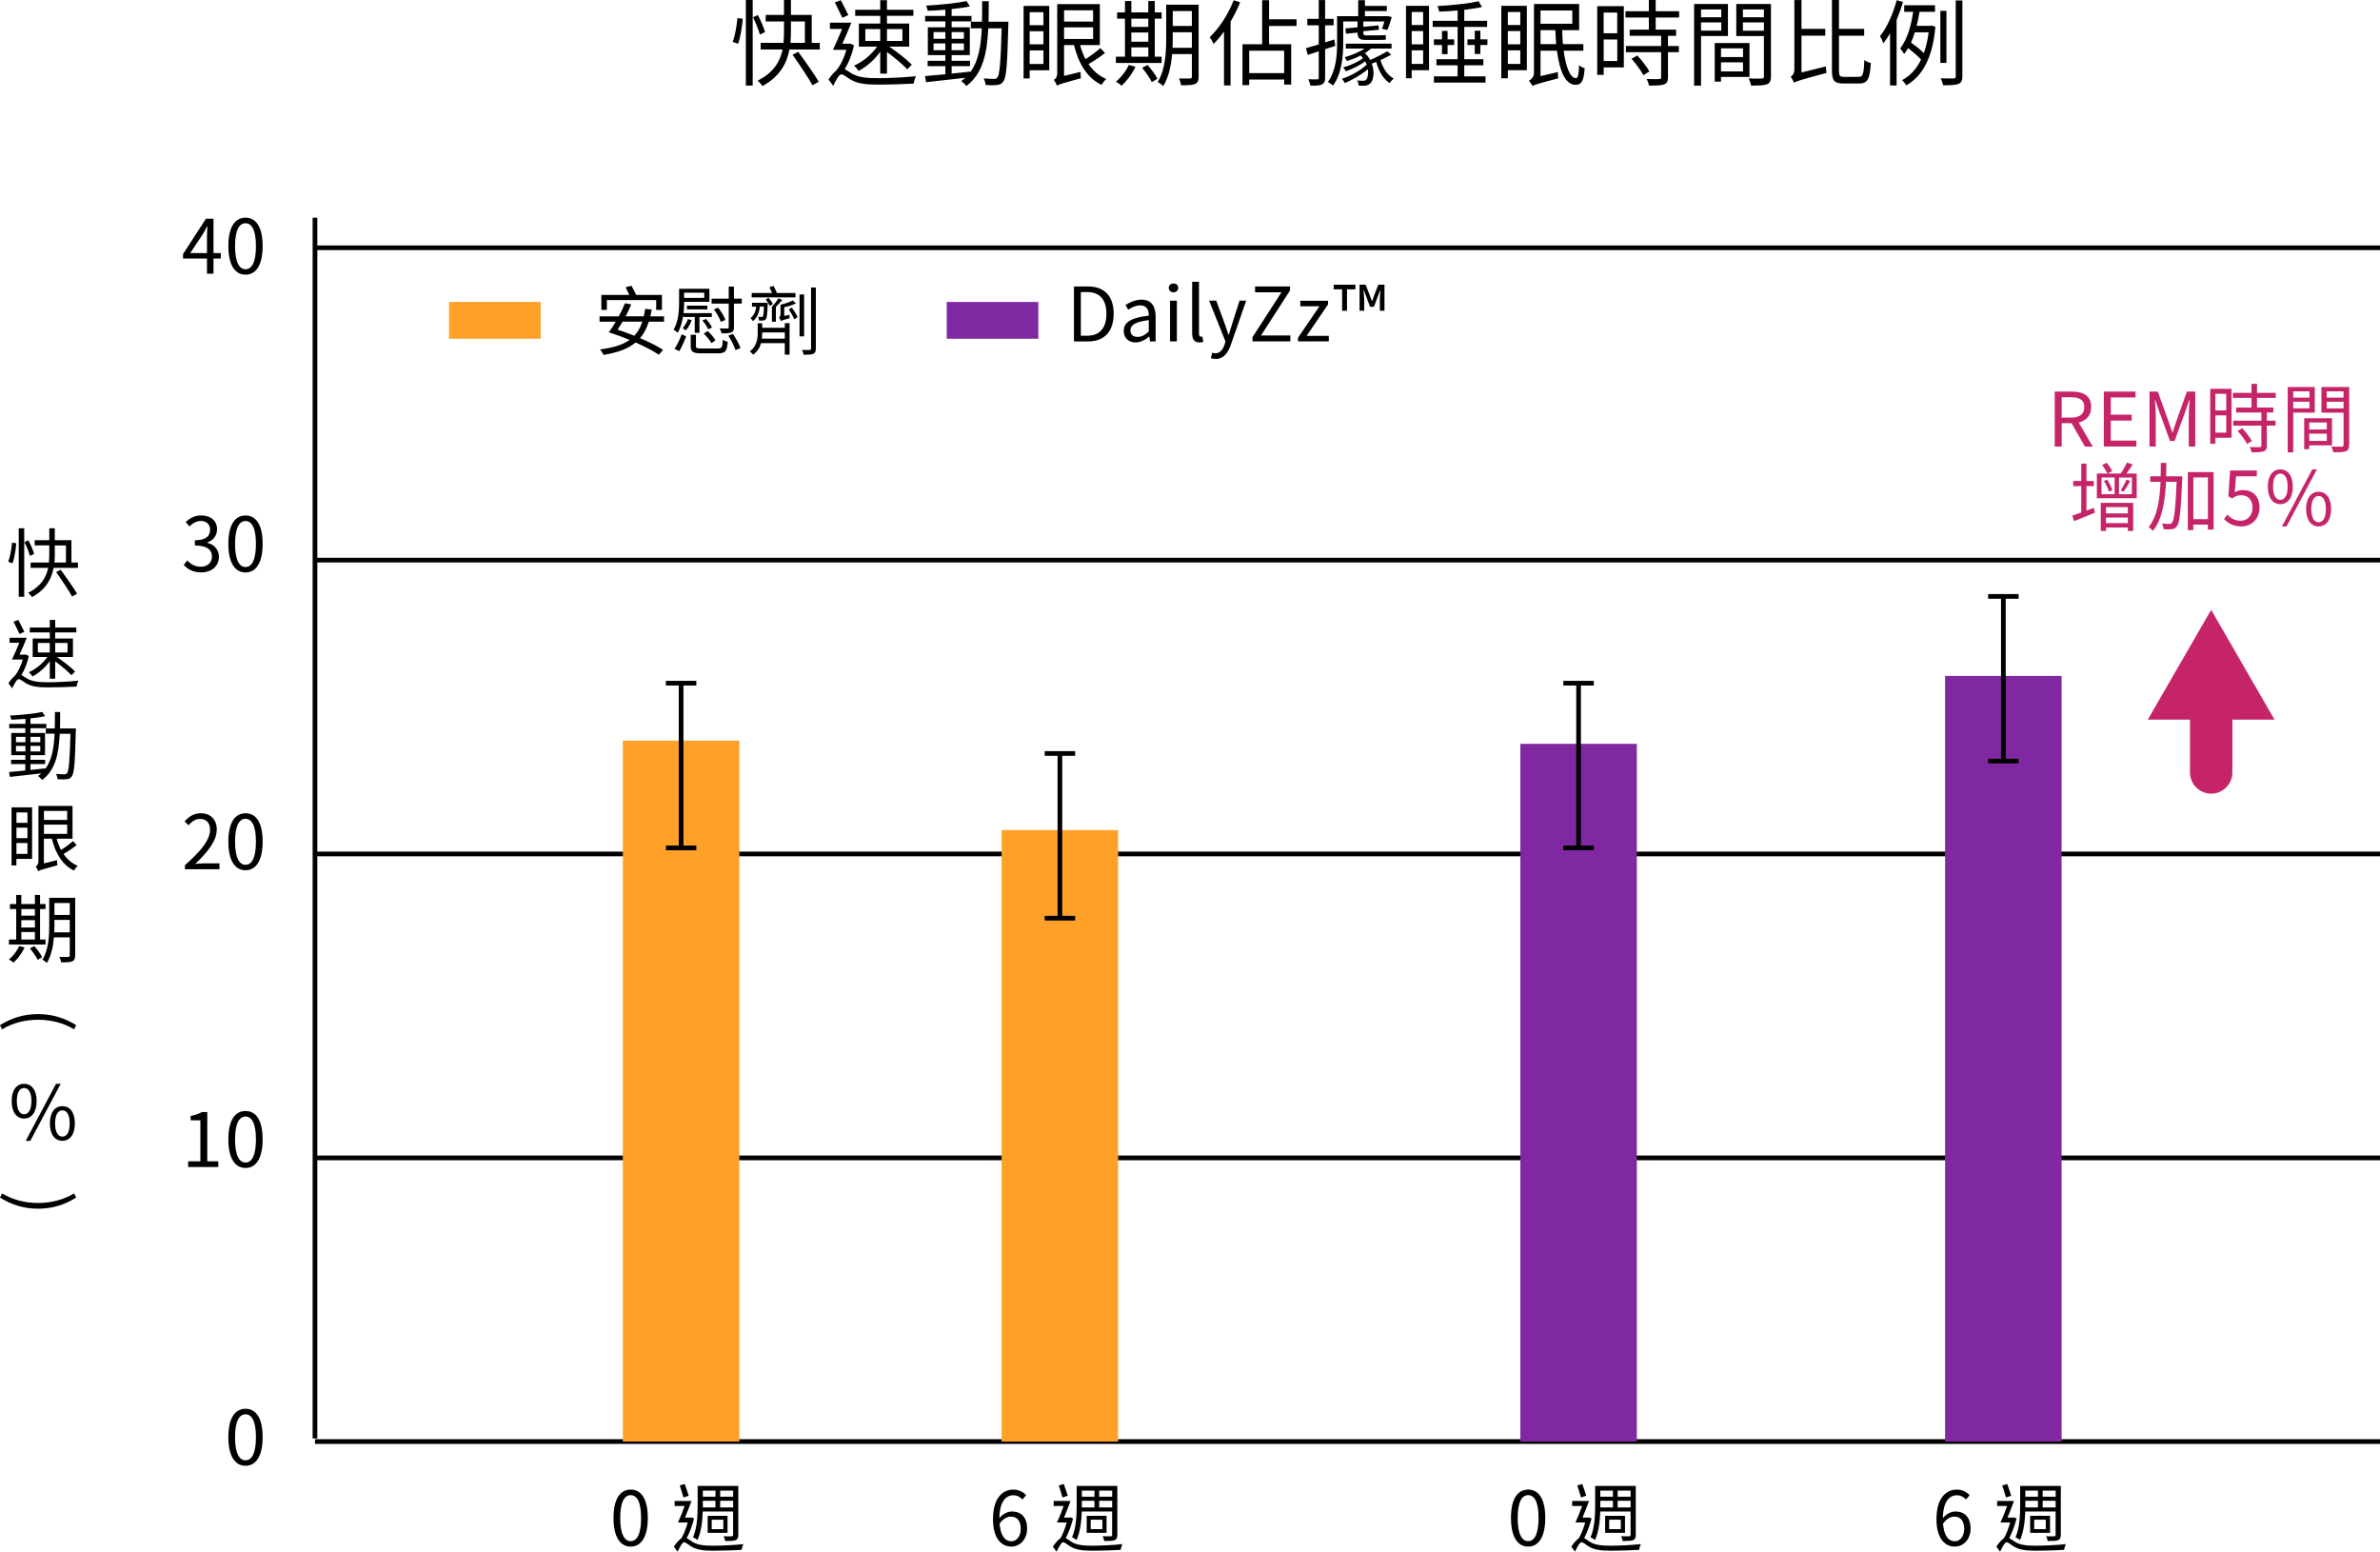 <?xml version="1.0" encoding="UTF-8"?> <svg xmlns="http://www.w3.org/2000/svg" id="_圖層_2" data-name="圖層 2" viewBox="0 0 508 331.15"><defs><style> .cls-1 { stroke: #000; stroke-miterlimit: 10; } .cls-1, .cls-2, .cls-3 { fill: none; } .cls-2 { stroke: #c52469; stroke-linecap: round; stroke-width: 9.05px; } .cls-2, .cls-3 { stroke-linejoin: round; } .cls-3 { stroke: #030000; } .cls-4 { fill: #ffa129; } .cls-5 { fill: #8028a2; } .cls-6 { fill: #c52469; } </style></defs><g id="_圖層_1-2" data-name="圖層 1"><g><line class="cls-3" x1="67.23" y1="306.98" x2="67.23" y2="46.46"></line><line class="cls-3" x1="67.23" y1="52.88" x2="508" y2="52.88"></line><line class="cls-3" x1="67.23" y1="119.54" x2="508" y2="119.54"></line><line class="cls-3" x1="67.23" y1="182.24" x2="508" y2="182.24"></line><line class="cls-3" x1="67.23" y1="247.11" x2="508" y2="247.11"></line><line class="cls-3" x1="67.23" y1="307.65" x2="508" y2="307.65"></line><g><path d="M1.75,119.89c.42-1.04.7-2.79.82-4.07l.91.11c-.1,1.3-.38,3.12-.8,4.29l-.93-.34ZM4,112.74h1.17v14.61h-1.17v-14.61ZM6.39,118.64c-.18-.77-.7-2.02-1.17-2.96l.83-.38c.5.94,1.04,2.18,1.23,2.91l-.9.43ZM16.63,120.05v1.14h-5.19c-.42,2.27-1.57,4.58-4.59,6.24-.18-.26-.56-.69-.83-.93,2.8-1.39,3.86-3.36,4.26-5.31h-3.75v-1.14h3.91c.06-.69.08-1.36.08-2v-1.65h-3.12v-1.12h3.12v-2.54h1.18v2.54h3.55v4.77h1.38ZM11.7,118.05c0,.64-.02,1.31-.08,2h2.46v-3.65h-2.38v1.65ZM12.95,121.59c1.2,1.62,2.74,3.83,3.51,5.11l-1.07.61c-.71-1.3-2.22-3.55-3.41-5.22l.98-.5Z"></path><path d="M6.15,140c-.3,1.42-.86,2.91-1.58,4.05.32.16.67.45,1.25.78,1.14.66,2.59.77,4.48.77,2.02,0,4.64-.14,6.43-.34-.16.32-.35.91-.37,1.26-1.19.08-4.23.18-6.12.18-2.08,0-3.5-.18-4.67-.87-.64-.38-1.23-.9-1.58-.9-.37,0-.93.98-1.39,1.97l-.8-1.09c.46-.67.94-1.26,1.41-1.6l-.03-.02c.75-.88,1.33-2.21,1.68-3.44h-2.31c.46-.94,1.06-2.31,1.57-3.57h-2.08v-1.07h3.67c-.46,1.15-1.04,2.5-1.54,3.6h1.09l.19-.05.7.32ZM4.16,135.3c-.3-.69-.86-1.79-1.28-2.62l1.03-.38c.42.83.99,1.89,1.28,2.54l-1.02.46ZM10.63,141.09c-.96,1.36-2.37,2.59-3.7,3.28-.18-.29-.51-.69-.77-.91,1.44-.61,3.02-1.92,3.94-3.25h-3.12v-3.94h3.65v-1.31h-4.27v-1.04h4.27v-1.63h1.15v1.63h4.51v1.04h-4.51v1.31h3.79v3.94h-3.41c1.41.98,3.01,2.21,3.86,3.09l-.77.8c-.74-.8-2.14-1.99-3.47-2.96v3.7h-1.15v-3.75ZM8.08,139.25h2.54v-2.03h-2.54v2.03ZM11.78,137.22v2.03h2.64v-2.03h-2.64Z"></path><path d="M16.2,155.49s-.02.45-.02.61c-.18,6.71-.32,8.93-.87,9.6-.27.42-.59.54-1.07.59-.45.06-1.2.05-1.94,0-.03-.32-.16-.82-.34-1.12.77.06,1.47.08,1.78.08.27,0,.42-.05.58-.26.37-.46.56-2.58.72-8.39h-2.29c-.19,4.26-.93,7.75-3.75,9.86-.18-.26-.59-.66-.88-.85.26-.18.48-.37.7-.56-2.43.29-4.91.56-6.71.75l-.18-1.04c.96-.08,2.16-.19,3.47-.32v-1.38h-3.03v-.91h3.03v-.98h-2.99v-4.75h2.99v-1.01H1.97v-.93h3.46v-1.06c-1.02.08-2.07.14-3.01.18-.05-.26-.16-.64-.29-.88,2.37-.13,5.25-.42,6.9-.78l.59.91c-.86.19-1.95.34-3.12.46v1.17h3.39v.93h-3.39v1.01h3.11v4.75h-3.11v.98h3.14v.91h-3.14v1.26c1.04-.1,2.13-.21,3.2-.34v.08c1.39-1.89,1.81-4.47,1.95-7.48h-1.87v-1.12h1.91c.03-1.12.03-2.29.03-3.51h1.12c0,1.2,0,2.39-.03,3.51h3.39ZM3.41,158.4h2.02v-1.15h-2.02v1.15ZM5.43,160.36v-1.17h-2.02v1.17h2.02ZM6.5,157.25v1.15h2.1v-1.15h-2.1ZM8.6,159.19h-2.1v1.17h2.1v-1.17Z"></path><path d="M6.85,183.3h-3.35v1.39h-1.04v-12.39h4.39v11ZM3.51,173.38v2.22h2.35v-2.22h-2.35ZM3.51,178.87h2.35v-2.24h-2.35v2.24ZM5.86,182.23v-2.32h-2.35v2.32h2.35ZM16.38,180.34c-.83.67-1.92,1.39-2.82,1.9.77,1.12,1.78,2.02,3.04,2.54-.27.22-.64.69-.82,1.01-2.46-1.2-3.92-3.63-4.71-6.8h-1.7v5.27l2.82-.69c0,.35.02.83.06,1.09-3.3.9-3.78,1.06-4.1,1.26-.08-.27-.35-.75-.53-.98.24-.13.58-.46.58-1.12v-11.83h7.28v7h-3.38c.24.86.53,1.66.93,2.4.86-.54,1.89-1.3,2.54-1.89l.78.83ZM9.38,173.06v1.92h4.96v-1.92h-4.96ZM9.38,177.96h4.96v-1.98h-4.96v1.98Z"></path><path d="M9.72,201.57H1.91v-1.07h1.55v-6.5h-1.34v-1.07h1.34v-1.94h1.09v1.94h2.9v-1.94h1.1v1.94h1.17v1.07h-1.17v6.5h1.17v1.07ZM5.25,202.21c-.58,1.23-1.49,2.45-2.37,3.23-.22-.19-.67-.53-.96-.69.88-.72,1.71-1.79,2.19-2.85l1.14.3ZM4.55,194v1.41h2.9v-1.41h-2.9ZM4.55,197.94h2.9v-1.57h-2.9v1.57ZM4.55,200.5h2.9v-1.6h-2.9v1.6ZM7.32,201.91c.64.72,1.38,1.71,1.68,2.37l-.96.56c-.29-.64-1.01-1.68-1.65-2.43l.93-.5ZM16.04,203.91c0,.7-.18,1.06-.61,1.25-.46.19-1.2.22-2.38.22-.05-.34-.21-.85-.37-1.15.85.02,1.65.02,1.87,0,.24,0,.34-.08.34-.34v-3.84h-3.38c-.16,1.9-.56,3.94-1.52,5.47-.19-.22-.67-.59-.94-.7,1.33-2.11,1.46-5.14,1.46-7.43v-5.78h5.54v12.29ZM14.89,198.98v-2.66h-3.27v1.07c0,.5-.02,1.04-.03,1.58h3.3ZM11.62,192.71v2.55h3.27v-2.55h-3.27Z"></path><path d="M8.13,216.42c3.14,0,5.73.88,8.12,2.35l-.42.91c-2.29-1.39-4.98-2.05-7.7-2.05s-5.43.66-7.7,2.05l-.43-.91c2.4-1.47,4.98-2.35,8.13-2.35Z"></path><path d="M2.49,234.98c0-2.35,1.06-3.68,2.66-3.68s2.67,1.33,2.67,3.68-1.06,3.73-2.67,3.73-2.66-1.36-2.66-3.73ZM6.71,234.98c0-1.87-.64-2.79-1.57-2.79s-1.55.91-1.55,2.79.64,2.82,1.55,2.82,1.57-.94,1.57-2.82ZM11.96,231.3h.99l-6.48,12.17h-.98l6.47-12.17ZM10.65,239.75c0-2.35,1.07-3.68,2.67-3.68s2.66,1.33,2.66,3.68-1.06,3.71-2.66,3.71-2.67-1.34-2.67-3.71ZM14.88,239.75c0-1.87-.64-2.79-1.55-2.79s-1.57.91-1.57,2.79.64,2.82,1.57,2.82,1.55-.94,1.55-2.82Z"></path><path d="M.43,254.68c2.27,1.38,4.98,2.05,7.7,2.05s5.41-.67,7.7-2.05l.42.9c-2.38,1.49-4.98,2.37-8.12,2.37s-5.73-.88-8.13-2.37l.43-.9Z"></path></g><g><path d="M47.12,55.18h-1.55v3.23h-1.39v-3.23h-5.11v-.96l4.88-7.54h1.62v7.33h1.55v1.17ZM44.18,54.01v-3.6c0-.58.06-1.52.1-2.13h-.06c-.29.58-.61,1.15-.95,1.73l-2.67,4h3.58Z"></path><path d="M48.74,52.51c0-4.08,1.42-6.05,3.67-6.05s3.65,1.98,3.65,6.05-1.42,6.11-3.65,6.11-3.67-2.03-3.67-6.11ZM54.63,52.51c0-3.43-.9-4.87-2.22-4.87s-2.24,1.44-2.24,4.87.9,4.95,2.24,4.95,2.22-1.49,2.22-4.95Z"></path><path d="M39.22,120.57l.74-.96c.69.72,1.58,1.34,2.91,1.34s2.38-.83,2.38-2.18-.94-2.35-3.65-2.35v-1.12c2.42,0,3.25-.98,3.25-2.24,0-1.14-.77-1.86-1.99-1.89-.94.03-1.78.51-2.43,1.17l-.79-.93c.88-.82,1.92-1.41,3.28-1.41,1.97,0,3.41,1.06,3.41,2.95,0,1.42-.85,2.37-2.1,2.83v.06c1.39.32,2.5,1.38,2.5,2.98,0,2.1-1.68,3.34-3.76,3.34-1.84,0-2.99-.77-3.76-1.6Z"></path><path d="M48.74,116.06c0-4.08,1.42-6.05,3.67-6.05s3.65,1.99,3.65,6.05-1.42,6.11-3.65,6.11-3.67-2.03-3.67-6.11ZM54.63,116.06c0-3.42-.9-4.87-2.22-4.87s-2.24,1.44-2.24,4.87.9,4.95,2.24,4.95,2.22-1.49,2.22-4.95Z"></path><path d="M39.46,184.65c3.68-3.22,5.38-5.55,5.38-7.57,0-1.34-.7-2.32-2.16-2.32-.96,0-1.79.59-2.43,1.36l-.85-.83c.96-1.04,1.97-1.73,3.46-1.73,2.1,0,3.41,1.38,3.41,3.47,0,2.34-1.84,4.72-4.59,7.33.61-.05,1.33-.11,1.92-.11h3.25v1.26h-7.38v-.86Z"></path><path d="M48.74,179.61c0-4.08,1.42-6.05,3.67-6.05s3.65,1.98,3.65,6.05-1.42,6.11-3.65,6.11-3.67-2.03-3.67-6.11ZM54.63,179.61c0-3.43-.9-4.87-2.22-4.87s-2.24,1.44-2.24,4.87.9,4.95,2.24,4.95,2.22-1.49,2.22-4.95Z"></path><path d="M40.16,247.84h2.61v-8.76h-2.08v-.93c1.04-.19,1.79-.46,2.43-.83h1.12v10.52h2.35v1.22h-6.43v-1.22Z"></path><path d="M48.74,243.15c0-4.08,1.42-6.05,3.67-6.05s3.65,1.98,3.65,6.05-1.42,6.11-3.65,6.11-3.67-2.03-3.67-6.11ZM54.63,243.15c0-3.43-.9-4.87-2.22-4.87s-2.24,1.44-2.24,4.87.9,4.95,2.24,4.95,2.22-1.49,2.22-4.95Z"></path><path d="M48.74,306.7c0-4.08,1.42-6.05,3.67-6.05s3.65,1.99,3.65,6.05-1.42,6.11-3.65,6.11-3.67-2.03-3.67-6.11ZM54.63,306.7c0-3.42-.9-4.87-2.22-4.87s-2.24,1.44-2.24,4.87.9,4.95,2.24,4.95,2.22-1.49,2.22-4.95Z"></path></g><rect class="cls-5" x="324.51" y="158.74" width="24.87" height="148.91"></rect><rect class="cls-5" x="415.17" y="144.25" width="24.87" height="163.4"></rect><rect class="cls-4" x="132.94" y="158.06" width="24.87" height="149.58"></rect><rect class="cls-4" x="213.79" y="177.15" width="24.87" height="130.5"></rect><g><path d="M156.38,8.94c.52-1.3.88-3.48,1.02-5.08l1.14.14c-.12,1.62-.48,3.9-1,5.36l-1.16-.42ZM159.2,0h1.46v18.26h-1.46V0ZM162.18,7.38c-.22-.96-.88-2.52-1.46-3.7l1.04-.48c.62,1.18,1.3,2.72,1.54,3.64l-1.12.54ZM174.98,9.14v1.42h-6.48c-.52,2.84-1.96,5.72-5.74,7.8-.22-.32-.7-.86-1.04-1.16,3.5-1.74,4.82-4.2,5.32-6.64h-4.68v-1.42h4.88c.08-.86.1-1.7.1-2.5v-2.06h-3.9v-1.4h3.9V0h1.48v3.18h4.44v5.96h1.72ZM168.82,6.64c0,.8-.02,1.64-.1,2.5h3.08v-4.56h-2.98v2.06ZM170.38,11.06c1.5,2.02,3.42,4.78,4.38,6.38l-1.34.76c-.88-1.62-2.78-4.44-4.26-6.52l1.22-.62Z"></path><path d="M182.28,9.68c-.38,1.78-1.08,3.64-1.98,5.06.4.2.84.56,1.56.98,1.42.82,3.24.96,5.6.96,2.52,0,5.8-.18,8.04-.42-.2.4-.44,1.14-.46,1.58-1.48.1-5.28.22-7.64.22-2.6,0-4.38-.22-5.84-1.08-.8-.48-1.54-1.12-1.98-1.12-.46,0-1.16,1.22-1.74,2.46l-1-1.36c.58-.84,1.18-1.58,1.76-2l-.04-.02c.94-1.1,1.66-2.76,2.1-4.3h-2.88c.58-1.18,1.32-2.88,1.96-4.46h-2.6v-1.34h4.58c-.58,1.44-1.3,3.12-1.92,4.5h1.36l.24-.06.88.4ZM179.79,3.8c-.38-.86-1.08-2.24-1.6-3.28l1.28-.48c.52,1.04,1.24,2.36,1.6,3.18l-1.28.58ZM187.88,11.04c-1.2,1.7-2.96,3.24-4.62,4.1-.22-.36-.64-.86-.96-1.14,1.8-.76,3.78-2.4,4.92-4.06h-3.9v-4.92h4.56v-1.64h-5.34v-1.3h5.34V.04h1.44v2.04h5.64v1.3h-5.64v1.64h4.74v4.92h-4.26c1.76,1.22,3.76,2.76,4.82,3.86l-.96,1c-.92-1-2.68-2.48-4.34-3.7v4.62h-1.44v-4.68ZM184.7,8.74h3.18v-2.54h-3.18v2.54ZM189.32,6.2v2.54h3.3v-2.54h-3.3Z"></path><path d="M215.24,4.64s-.02.56-.02.76c-.22,8.38-.4,11.16-1.08,12-.34.52-.74.68-1.34.74-.56.08-1.5.06-2.42,0-.04-.4-.2-1.02-.42-1.4.96.08,1.84.1,2.22.1.34,0,.52-.06.72-.32.46-.58.7-3.22.9-10.48h-2.86c-.24,5.32-1.16,9.68-4.68,12.32-.22-.32-.74-.82-1.1-1.06.32-.22.6-.46.88-.7-3.04.36-6.14.7-8.38.94l-.22-1.3c1.2-.1,2.7-.24,4.34-.4v-1.72h-3.78v-1.14h3.78v-1.22h-3.74v-5.94h3.74v-1.26h-4.32v-1.16h4.32v-1.32c-1.28.1-2.58.18-3.76.22-.06-.32-.2-.8-.36-1.1,2.96-.16,6.56-.52,8.62-.98l.74,1.14c-1.08.24-2.44.42-3.9.58v1.46h4.24v1.16h-4.24v1.26h3.88v5.94h-3.88v1.22h3.92v1.14h-3.92v1.58c1.3-.12,2.66-.26,4-.42v.1c1.74-2.36,2.26-5.58,2.44-9.34h-2.34v-1.4h2.38c.04-1.4.04-2.86.04-4.38h1.4c0,1.5,0,2.98-.04,4.38h4.24ZM199.26,8.28h2.52v-1.44h-2.52v1.44ZM201.78,10.72v-1.46h-2.52v1.46h2.52ZM203.12,6.84v1.44h2.62v-1.44h-2.62ZM205.74,9.26h-2.62v1.46h2.62v-1.46Z"></path><path d="M223.96,15h-4.18v1.74h-1.3V1.26h5.48v13.74ZM219.78,2.6v2.78h2.94v-2.78h-2.94ZM219.78,9.46h2.94v-2.8h-2.94v2.8ZM222.72,13.66v-2.9h-2.94v2.9h2.94ZM235.86,11.3c-1.04.84-2.4,1.74-3.52,2.38.96,1.4,2.22,2.52,3.8,3.18-.34.28-.8.86-1.02,1.26-3.08-1.5-4.9-4.54-5.88-8.5h-2.12v6.58l3.52-.86c0,.44.02,1.04.08,1.36-4.12,1.12-4.72,1.32-5.12,1.58-.1-.34-.44-.94-.66-1.22.3-.16.72-.58.72-1.4V.88h9.1v8.74h-4.22c.3,1.08.66,2.08,1.16,3,1.08-.68,2.36-1.62,3.18-2.36l.98,1.04ZM227.12,2.2v2.4h6.2v-2.4h-6.2ZM227.12,8.32h6.2v-2.48h-6.2v2.48Z"></path><path d="M247.94,13.44h-9.76v-1.34h1.94V3.98h-1.68v-1.34h1.68V.22h1.36v2.42h3.62V.22h1.38v2.42h1.46v1.34h-1.46v8.12h1.46v1.34ZM242.36,14.24c-.72,1.54-1.86,3.06-2.96,4.04-.28-.24-.84-.66-1.2-.86,1.1-.9,2.14-2.24,2.74-3.56l1.42.38ZM241.48,3.98v1.76h3.62v-1.76h-3.62ZM241.48,8.9h3.62v-1.96h-3.62v1.96ZM241.48,12.1h3.62v-2h-3.62v2ZM244.94,13.86c.8.9,1.72,2.14,2.1,2.96l-1.2.7c-.36-.8-1.26-2.1-2.06-3.04l1.16-.62ZM255.84,16.36c0,.88-.22,1.32-.76,1.56-.58.24-1.5.28-2.98.28-.06-.42-.26-1.06-.46-1.44,1.06.02,2.06.02,2.34,0,.3,0,.42-.1.42-.42v-4.8h-4.22c-.2,2.38-.7,4.92-1.9,6.84-.24-.28-.84-.74-1.18-.88,1.66-2.64,1.82-6.42,1.82-9.28V1h6.92v15.36ZM254.4,10.2v-3.32h-4.08v1.34c0,.62-.02,1.3-.04,1.98h4.12ZM250.32,2.36v3.18h4.08v-3.18h-4.08Z"></path><path d="M264.7.48c-.56,1.4-1.26,2.82-2.04,4.12v13.64h-1.4V6.74c-.72,1-1.46,1.88-2.22,2.64-.14-.32-.58-1.12-.84-1.44,2.02-1.9,3.96-4.86,5.12-7.88l1.38.42ZM270.88,5.54v3.9h4.72v8.6h-1.5v-1.06h-7.46v1.18h-1.44v-8.72h4.2V.04h1.48v4.08h5.86v1.42h-5.86ZM274.1,10.82h-7.46v4.78h7.46v-4.78Z"></path><path d="M282.84,10.5v6.08c0,.8-.18,1.18-.68,1.44-.46.22-1.2.28-2.46.26-.06-.36-.24-.96-.44-1.36.86.02,1.66.02,1.88.02.24,0,.34-.08.34-.36v-5.64c-.84.28-1.62.56-2.34.78l-.38-1.44c.76-.22,1.7-.48,2.72-.8v-4.08h-2.44v-1.38h2.44V.02h1.36v4h1.82v1.38h-1.82v3.64l1.98-.62.18,1.38-2.16.7ZM286.7,9.1c0,2.8-.28,6.62-2.18,9.16-.24-.22-.78-.62-1.1-.76,1.78-2.42,1.98-5.8,1.98-8.4V3.46h4.5V.04h1.44v1.22h4.68v1.1h-4.68v1.1h4.58l.24-.04.9.22c-.26.96-.62,2.08-.96,2.76l-1.14-.26c.18-.4.38-1,.54-1.56h-4.5v1.14l3.24-.3.1.92-3.34.32v.26c0,.48.08.62.54.62h2.78c.38,0,1.1,0,1.42-.08.02.32.06.68.1.96-.28.08-.9.1-1.44.1h-3.06c-1.26,0-1.56-.48-1.58-1.56l-2.46.24-.14-1.14,2.6-.24v-1.24h-3.06v4.52ZM296.96,11.66c-.68.38-1.48.8-2.3,1.16.5,1.7,1.46,3.24,2.82,3.94-.28.22-.68.66-.86.98-1.38-.88-2.36-2.62-2.88-4.52-.32.12-.64.24-.94.36.66,1.74.38,3.56-.32,4.2-.42.38-.8.52-1.42.52-.3,0-.66-.02-1.06-.04-.02-.3-.12-.78-.32-1.08.46.04.88.06,1.16.06.32,0,.58-.02.78-.28.3-.3.5-1.18.34-2.18-1.34,1.12-3.3,2.28-4.92,2.94-.14-.26-.4-.68-.64-.9,1.82-.56,4.12-1.84,5.3-3.02-.06-.22-.18-.46-.3-.7-1.12.8-2.76,1.64-4.14,2.12-.12-.26-.36-.64-.58-.84,1.42-.36,3.2-1.16,4.26-1.96-.16-.2-.32-.4-.52-.58-.94.48-1.98.9-2.92,1.16-.12-.2-.36-.6-.48-.8,1.44-.4,3.12-1.08,4.24-1.84h-4v-1.04h9.76v1.04h-4.36c-.36.34-.84.66-1.34.98.48.44.86.92,1.14,1.46,1.24-.54,2.74-1.3,3.64-1.86l.86.72Z"></path><path d="M305.02,14.98h-3.7v1.72h-1.22V1.24h4.92v13.74ZM301.32,2.56v2.78h2.44v-2.78h-2.44ZM301.32,9.46h2.44v-2.84h-2.44v2.84ZM303.76,13.64v-2.9h-2.44v2.9h2.44ZM312.54,16.3h4.54v1.32h-11.02v-1.32h5.06v-2.36h-4.52v-1.3h4.52v-6.9h-5.32v-1.3h5.32v-2.2c-1.34.12-2.68.2-3.94.24-.04-.34-.22-.84-.38-1.18,3.02-.18,6.66-.52,8.8-1.04l.72,1.24c-1.06.24-2.38.44-3.78.6v2.34h4.88v1.3h-4.88v6.9h4.08v1.3h-4.08v2.36ZM308.98,6.6v1.8h1.4v1.2h-1.4v1.96h-1.2v-1.96h-1.72v-1.2h1.72v-1.8h1.2ZM317.48,8.4v1.2h-1.5v1.92h-1.2v-1.92h-1.56v-1.2h1.56v-1.84h1.2v1.84h1.5Z"></path><path d="M325.9,14.98h-4.06v1.72h-1.4V1.24h5.46v13.74ZM321.84,2.56v2.78h2.66v-2.78h-2.66ZM321.84,9.46h2.66v-2.84h-2.66v2.84ZM324.5,13.64v-2.9h-2.66v2.9h2.66ZM333.76,10.82c.46,3.58,1.44,5.88,2.64,5.86.42,0,.58-.86.66-2.78.32.3.8.58,1.18.68-.2,2.76-.7,3.52-1.94,3.52-2.18,0-3.42-2.96-3.98-7.28h-3.5v5.42l3.7-.86c-.02.42.02,1.02.08,1.34-4.48,1.16-5.1,1.38-5.5,1.62-.14-.28-.5-.84-.76-1.1.4-.22,1.08-.78,1.08-1.68V.86h9.64v5.58h-3.62c.02,1.06.08,2.04.16,2.98h4.36v1.4h-4.2ZM328.82,2.24v2.82h6.78v-2.82h-6.78ZM332.16,9.42c-.08-.94-.14-1.94-.18-2.98h-3.16v2.98h3.34Z"></path><path d="M346.6,14.38h-4.3v1.6h-1.38V1.32h5.68v13.06ZM342.29,2.68v4.42h2.9V2.68h-2.9ZM345.2,13.02v-4.6h-2.9v4.6h2.9ZM353.4,3.74v2.58h4.36v1.32h-1.74v2.18h2.32v1.32h-2.32v5.36c0,.86-.22,1.28-.82,1.5-.64.24-1.62.26-3.24.26-.06-.42-.28-1-.48-1.4,1.22.04,2.34.04,2.66.02.32-.02.42-.1.42-.4v-5.34h-7.52v-1.32h7.52v-2.18h-6.72v-1.32h4.1v-2.58h-4.98v-1.34h4.98V0h1.46v2.4h5v1.34h-5ZM349.48,11.84c.94,1.02,2.06,2.48,2.58,3.4l-1.3.8c-.48-.96-1.56-2.42-2.52-3.5l1.24-.7Z"></path><path d="M363.08,7.68v10.6h-1.48V.86h7.22v6.82h-5.74ZM363.08,2.02v1.66h4.32v-1.66h-4.32ZM367.4,6.54v-1.76h-4.32v1.76h4.32ZM367.34,16.42v1h-1.34v-8.24h7.42v7.24h-6.08ZM367.34,10.32v1.86h4.7v-1.86h-4.7ZM372.04,15.24v-1.94h-4.7v1.94h4.7ZM378,16.3c0,.94-.22,1.44-.88,1.7-.64.24-1.7.26-3.36.26-.06-.42-.3-1.12-.52-1.52,1.22.06,2.44.04,2.8.02.34,0,.46-.12.46-.48V7.7h-5.9V.86h7.4v15.44ZM372.02,2.02v1.66h4.48v-1.66h-4.48ZM376.5,6.56v-1.78h-4.48v1.78h4.48Z"></path><path d="M389.72,14.18c0,.42.08,1.04.14,1.38-5.72,1.54-6.46,1.78-6.94,2.1-.12-.36-.46-.98-.7-1.26.3-.22.78-.66.78-1.5V.02h1.52v6.14h5.08v1.46h-5.08v7.84l5.2-1.28ZM396.74,16.4c.94,0,1.06-.74,1.2-3.6.36.3.96.56,1.38.64-.2,3.26-.6,4.38-2.48,4.38h-3.36c-1.94,0-2.46-.58-2.46-2.74V0h1.5v6.16h5.38v1.46h-5.38v7.48c0,1.1.18,1.3,1.12,1.3h3.1Z"></path><path d="M406.18.42c-.38,1.32-.84,2.6-1.36,3.86v13.96h-1.4V7.12c-.46.78-.92,1.48-1.42,2.12-.1-.34-.48-1.14-.74-1.52,1.54-1.88,2.8-4.76,3.58-7.68l1.34.38ZM412.26,5.46l.84.24c-.6,6.76-2.8,10.58-6.22,12.52-.2-.34-.6-.86-.9-1.12,1.66-.86,3.04-2.3,4.06-4.38-.64-.72-1.76-1.68-2.76-2.46-.24.44-.54.88-.86,1.26-.16-.26-.56-.9-.84-1.18,1.48-1.88,2.32-4.7,2.78-7.82h-1.92v-1.4h6.58v1.4h-3.3c-.18,1.04-.38,2.04-.62,3h2.92l.24-.06ZM408.72,6.9c-.24.76-.52,1.48-.82,2.18.98.7,2.06,1.58,2.74,2.24.46-1.26.8-2.76,1.02-4.42h-2.94ZM415.46,13.42h-1.3V2.32h1.3v11.1ZM418.86.1v16.18c0,.96-.24,1.42-.84,1.62-.62.26-1.66.3-3.26.3-.08-.4-.32-1.08-.54-1.48,1.26.04,2.42.02,2.74.02.36,0,.48-.12.48-.46V.1h1.42Z"></path></g><g><path class="cls-6" d="M445.02,95.3l-2.85-4.98h-2.11v4.98h-1.49v-11.73h3.68c2.38,0,4.1.85,4.1,3.3,0,1.83-1.06,2.91-2.66,3.3l3.01,5.14h-1.68ZM440.06,89.13h1.97c1.84,0,2.85-.74,2.85-2.26s-1.01-2.1-2.85-2.1h-1.97v4.35Z"></path><path class="cls-6" d="M449.05,83.57h6.77v1.25h-5.28v3.68h4.45v1.26h-4.45v4.27h5.46v1.26h-6.95v-11.73Z"></path><path class="cls-6" d="M458.78,83.57h1.79l2.26,6.27c.27.82.54,1.63.83,2.45h.08c.27-.82.53-1.63.8-2.45l2.24-6.27h1.79v11.73h-1.39v-6.5c0-1.01.11-2.43.19-3.46h-.06l-.93,2.67-2.22,6.1h-.99l-2.22-6.1-.93-2.67h-.06c.06,1.02.18,2.45.18,3.46v6.5h-1.34v-11.73Z"></path><path class="cls-6" d="M476.3,93.42h-3.44v1.28h-1.1v-11.73h4.55v10.45ZM472.86,84.05v3.54h2.32v-3.54h-2.32ZM475.18,92.33v-3.68h-2.32v3.68h2.32ZM481.74,84.9v2.07h3.49v1.06h-1.39v1.74h1.86v1.06h-1.86v4.29c0,.69-.18,1.02-.66,1.2-.51.19-1.3.21-2.59.21-.05-.34-.22-.8-.38-1.12.98.03,1.87.03,2.13.02.26-.02.34-.08.34-.32v-4.27h-6.02v-1.06h6.02v-1.74h-5.38v-1.06h3.28v-2.07h-3.99v-1.07h3.99v-1.92h1.17v1.92h4v1.07h-4ZM478.6,91.38c.75.82,1.65,1.98,2.06,2.72l-1.04.64c-.38-.77-1.25-1.94-2.02-2.8l.99-.56Z"></path><path class="cls-6" d="M489.48,88.05v8.48h-1.18v-13.94h5.78v5.46h-4.59ZM489.48,83.52v1.33h3.46v-1.33h-3.46ZM492.94,87.14v-1.41h-3.46v1.41h3.46ZM492.89,95.05v.8h-1.07v-6.59h5.94v5.79h-4.87ZM492.89,90.17v1.49h3.76v-1.49h-3.76ZM496.65,94.1v-1.55h-3.76v1.55h3.76ZM501.42,94.95c0,.75-.18,1.15-.7,1.36-.51.19-1.36.21-2.69.21-.05-.34-.24-.9-.42-1.22.98.05,1.95.03,2.24.02.27,0,.37-.1.37-.38v-6.87h-4.72v-5.47h5.92v12.36ZM496.63,83.52v1.33h3.58v-1.33h-3.58ZM500.22,87.16v-1.42h-3.58v1.42h3.58Z"></path><path class="cls-6" d="M446.93,108.37l.21,1.06c-1.54.62-3.15,1.28-4.43,1.78l-.38-1.18c.54-.16,1.18-.4,1.9-.66v-5.63h-1.71v-1.1h1.71v-3.7h1.11v3.7h1.58v1.1h-1.58v5.23l1.6-.59ZM456.07,101.06v5.27h-8.5v-5.27h5.07c.48-.64,1.04-1.65,1.36-2.35l1.22.43c-.43.66-.91,1.36-1.34,1.92h2.19ZM448.4,107.32h6.92v6h-1.14v-.75h-4.67v.75h-1.11v-6ZM448.56,105.47h2.8v-3.57h-2.8v3.57ZM449.68,98.78c.45.53.94,1.26,1.15,1.78l-1.02.5c-.22-.5-.7-1.28-1.12-1.86l.99-.42ZM449.75,102.37c.48.69.94,1.62,1.12,2.23l-.72.32c-.16-.62-.61-1.58-1.09-2.29l.69-.26ZM449.51,108.23v1.33h4.67v-1.33h-4.67ZM454.18,111.64v-1.2h-4.67v1.2h4.67ZM455.04,101.91h-2.75v3.57h2.75v-3.57ZM452.63,104.67c.42-.61.98-1.63,1.25-2.31l.82.3c-.46.78-1.01,1.7-1.46,2.27l-.61-.27Z"></path><path class="cls-6" d="M465.79,102.27c-.3,6.95-.56,9.32-1.14,10.05-.32.43-.62.56-1.09.61-.42.06-1.07.06-1.74.02-.03-.37-.16-.88-.35-1.22.67.06,1.28.08,1.57.08.26,0,.4-.06.56-.27.45-.51.74-2.72.99-8.72h-2.26c-.19,4-.79,7.99-2.79,10.47-.22-.27-.62-.62-.94-.8,1.87-2.22,2.4-5.94,2.56-9.67h-2.21v-1.17h2.24c.03-.98.03-1.95.03-2.87h1.18c0,.93-.02,1.89-.05,2.87h3.43v.62ZM472.48,100.74v12.28h-1.22v-1.06h-3.11v1.17h-1.17v-12.39h5.49ZM471.27,110.8v-8.92h-3.11v8.92h3.11Z"></path><path class="cls-6" d="M474.69,110.79l.72-.96c.67.67,1.52,1.3,2.88,1.3s2.5-1.06,2.5-2.77-.96-2.67-2.43-2.67c-.78,0-1.28.24-1.95.69l-.78-.48.37-5.49h5.71v1.25h-4.43l-.29,3.39c.51-.29,1.04-.46,1.75-.46,1.95,0,3.54,1.15,3.54,3.73s-1.86,4.03-3.84,4.03c-1.82,0-2.95-.77-3.73-1.55Z"></path><path class="cls-6" d="M484.06,103.86c0-2.35,1.06-3.68,2.66-3.68s2.67,1.33,2.67,3.68-1.06,3.73-2.67,3.73-2.66-1.36-2.66-3.73ZM488.29,103.86c0-1.87-.64-2.79-1.57-2.79s-1.55.91-1.55,2.79.64,2.82,1.55,2.82,1.57-.95,1.57-2.82ZM493.54,100.18h.99l-6.48,12.17h-.98l6.47-12.17ZM492.23,108.63c0-2.35,1.07-3.68,2.67-3.68s2.66,1.33,2.66,3.68-1.06,3.71-2.66,3.71-2.67-1.34-2.67-3.71ZM496.45,108.63c0-1.87-.64-2.79-1.55-2.79s-1.57.91-1.57,2.79.64,2.82,1.57,2.82,1.55-.94,1.55-2.82Z"></path></g><g><path d="M138.49,68.64c-.45,1.42-1.06,2.59-1.87,3.52,1.92.82,3.7,1.71,4.91,2.5l-.9,1.04c-1.18-.8-2.98-1.74-4.96-2.61-1.62,1.36-3.86,2.15-6.85,2.66-.11-.32-.5-.88-.75-1.18,2.75-.35,4.82-.96,6.31-2.03-1.49-.62-3.04-1.18-4.43-1.63.46-.62.98-1.41,1.49-2.26h-3.47v-1.14h4.1c.53-.96.99-1.92,1.33-2.79l1.33.24c-.32.82-.74,1.68-1.2,2.54h3.89c.11-.5.21-1.02.29-1.58l1.39.13c-.08.51-.18,1.01-.29,1.46h2.93v1.14h-3.23ZM129.54,66.14h-1.18v-3.2h5.95c-.22-.51-.51-1.14-.78-1.63l1.26-.32c.34.61.75,1.39.99,1.95h5.51v3.2h-1.23v-2.1h-10.52v2.1ZM132.89,68.64c-.37.62-.72,1.2-1.07,1.71,1.15.37,2.37.83,3.57,1.3.75-.8,1.31-1.79,1.73-3.01h-4.22Z"></path><path d="M145.85,67.21c-.19,1.33-.53,2.71-1.2,3.81-.18-.21-.64-.54-.88-.66,1.06-1.78,1.18-4.19,1.18-5.91v-2.83h6.47v2.79h-5.39v.05c0,.7-.03,1.52-.13,2.37h6.04v.82h-2.64v3.38h-1.01v-3.38h-2.43v-.43ZM143.97,74.45c.59-.85,1.2-2.18,1.54-3.1l.96.42c-.37.94-.93,2.29-1.47,3.17l-1.02-.48ZM147.64,68.3c-.26.8-.75,1.65-1.26,2.21-.13-.13-.48-.37-.69-.48.51-.53.9-1.2,1.14-1.92l.82.19ZM146.02,62.46v1.12h4.3v-1.12h-4.3ZM146.63,66.03v-.8h4.35v.8h-4.35ZM153.24,74.37c.83,0,.96-.22,1.04-1.86.26.19.74.37,1.06.43-.16,2-.53,2.46-2.03,2.46h-3.62c-1.79,0-2.26-.32-2.26-1.52v-2.43h1.12v2.42c0,.42.18.5,1.18.5h3.51ZM150.71,68.08c.5.56,1.06,1.31,1.26,1.82l-.8.38c-.22-.53-.75-1.33-1.25-1.89l.79-.32ZM151.05,70.64c.64.59,1.36,1.42,1.66,1.98l-.86.61c-.29-.56-.99-1.42-1.63-2.03l.83-.56ZM158.33,63.74v1.06h-1.67v5.04c0,.62-.13.93-.56,1.1-.4.18-1.06.21-2.08.19-.06-.29-.24-.74-.4-1.04.75.02,1.44.02,1.63.02.22-.02.29-.06.29-.27v-5.04h-3.65v-1.06h3.65v-2.58h1.12v2.58h1.67ZM153.85,68.7c-.21-.74-.83-1.84-1.47-2.66l.88-.38c.67.78,1.33,1.86,1.57,2.61l-.98.43ZM156.44,71.26c.64.94,1.34,2.21,1.62,3.01l-1.07.46c-.26-.83-.91-2.14-1.54-3.1l.99-.37Z"></path><path d="M167.51,68.97h1.02v6.71h-1.02v-2.45h-5.07c-.24.9-.75,1.78-1.67,2.46-.16-.22-.5-.53-.72-.69,1.46-1.1,1.68-2.69,1.68-3.91v-2.1h.96v.96h4.82v-.99ZM162.2,65.44c-.18,1.38-.64,2.43-1.5,3.09-.1-.16-.35-.5-.5-.66.72-.54,1.07-1.34,1.22-2.43h-.91v-.82h3.35v.38c-.08,2.03-.16,2.82-.38,3.1-.16.19-.34.29-.62.3-.19.03-.51.03-.83.02-.02-.26-.1-.58-.21-.8.35.03.58.03.72.03.13.02.21-.02.29-.13.1-.16.18-.69.22-2.1h-.83ZM169.8,63.47h-9.36v-.94h4.35c-.16-.4-.37-.86-.56-1.22l.86-.32c.26.46.58,1.1.74,1.54h3.97v.94ZM167.51,72.27v-1.33h-4.82v.19c0,.35-.02.75-.06,1.14h4.88ZM164.04,63.55c.37.4.75.94.93,1.33l-.66.42c-.16-.38-.53-.98-.87-1.38l.59-.37ZM167,64c-.45.51-.94,1.06-1.39,1.49v3.17h-.85v-3.17c.46-.5,1.09-1.31,1.41-1.82l.83.34ZM168.49,67.21c0,.22.03.54.06.7-1.42.38-1.73.5-1.91.62-.05-.24-.22-.62-.34-.82.14-.08.3-.24.3-.8v-1.89h.02c.93-.22,2-.56,2.58-.9l.7.62c-.69.35-1.62.64-2.5.82v1.86l1.07-.22ZM169.02,65.63c.46.64.98,1.5,1.22,2.06l-.72.45c-.21-.58-.72-1.47-1.15-2.11l.66-.4ZM171.64,71.79h-.98v-8.95h.98v8.95ZM174.14,61.34v13.04c0,.64-.16.94-.53,1.12-.4.19-1.02.21-2.08.21-.05-.27-.19-.74-.34-1.04.77.03,1.42.03,1.62.02.22-.02.3-.08.3-.3v-13.04h1.02Z"></path></g><g><path d="M229.22,61.13h2.95c3.6,0,5.54,2.1,5.54,5.83s-1.94,5.91-5.47,5.91h-3.01v-11.73ZM232.03,71.65c2.77,0,4.13-1.73,4.13-4.69s-1.36-4.63-4.13-4.63h-1.33v9.32h1.33Z"></path><path d="M239.86,70.61c0-1.89,1.65-2.83,5.35-3.25,0-1.12-.37-2.19-1.79-2.19-1.01,0-1.92.46-2.61.93l-.58-1.01c.8-.51,2.03-1.14,3.42-1.14,2.11,0,3.01,1.42,3.01,3.57v5.35h-1.2l-.13-1.04h-.05c-.83.69-1.81,1.25-2.88,1.25-1.46,0-2.54-.9-2.54-2.46ZM245.2,70.75v-2.43c-2.93.35-3.92,1.07-3.92,2.19,0,.99.67,1.39,1.54,1.39s1.54-.4,2.38-1.15Z"></path><path d="M249.47,61.44c0-.59.43-.94,1.01-.94s1.01.35,1.01.94c0,.54-.43.94-1.01.94s-1.01-.4-1.01-.94ZM249.74,64.17h1.46v8.69h-1.46v-8.69Z"></path><path d="M254.46,71.14v-11.01h1.46v11.11c0,.45.19.62.42.62.08,0,.14,0,.3-.03l.21,1.12c-.21.08-.46.13-.85.13-1.09,0-1.54-.7-1.54-1.94Z"></path><path d="M258.46,76.43l.29-1.17c.18.06.43.14.66.14.99,0,1.62-.8,1.97-1.87l.19-.66-3.49-8.71h1.52l1.78,4.83c.26.75.56,1.65.83,2.43h.08c.24-.78.5-1.66.74-2.43l1.55-4.83h1.42l-3.28,9.41c-.61,1.71-1.5,3.03-3.23,3.03-.42,0-.75-.06-1.02-.18Z"></path><path d="M267.33,71.98l6.19-9.6h-5.63v-1.25h7.46v.86l-6.19,9.6h6.26v1.26h-8.08v-.88Z"></path><path d="M277.05,72.08l4.58-6.72h-4.08v-1.18h5.92v.78l-4.58,6.72h4.74v1.18h-6.58v-.78Z"></path><path d="M286.46,61.74h-1.79v-.98h4.63v.98h-1.79v4.58h-1.04v-4.58ZM290.18,60.76h1.3l.83,2.08.51,1.41h.06l.5-1.41.82-2.08h1.31v5.55h-.99v-2.46l.11-1.87h-.06l-1.31,3.49h-.83l-1.3-3.49h-.08l.13,1.87v2.46h-.99v-5.55Z"></path></g><g><line class="cls-2" x1="471.97" y1="149.62" x2="471.97" y2="164.85"></line><polygon class="cls-6" points="458.43 153.58 471.96 130.15 485.49 153.58 458.43 153.58"></polygon></g><g><line class="cls-1" x1="145.38" y1="180.95" x2="145.38" y2="145.8"></line><rect x="142.13" y="180.45" width="6.5" height="1"></rect><rect x="142.13" y="145.3" width="6.5" height="1"></rect></g><g><line class="cls-1" x1="226.23" y1="195.95" x2="226.23" y2="160.8"></line><rect x="222.98" y="195.45" width="6.5" height="1"></rect><rect x="222.98" y="160.3" width="6.5" height="1"></rect></g><g><line class="cls-1" x1="336.94" y1="180.95" x2="336.94" y2="145.8"></line><rect x="333.69" y="180.45" width="6.5" height="1"></rect><rect x="333.69" y="145.3" width="6.5" height="1"></rect></g><g><line class="cls-1" x1="427.61" y1="162.42" x2="427.61" y2="127.28"></line><rect x="424.36" y="161.92" width="6.5" height="1"></rect><rect x="424.36" y="126.78" width="6.5" height="1"></rect></g><rect class="cls-4" x="95.85" y="64.44" width="19.56" height="7.85"></rect><rect class="cls-5" x="202.07" y="64.44" width="19.56" height="7.85"></rect><g><path d="M130.95,323.95c0-4.08,1.43-6.05,3.67-6.05s3.65,1.98,3.65,6.05-1.42,6.11-3.65,6.11-3.67-2.03-3.67-6.11ZM136.84,323.95c0-3.43-.9-4.87-2.22-4.87s-2.24,1.44-2.24,4.87.9,4.95,2.24,4.95,2.22-1.49,2.22-4.95Z"></path><path d="M148.15,324.08c-.38,1.44-.94,2.99-1.57,4.16.34.18.69.48,1.26.83,1.12.69,2.56.8,4.43.8,2.05,0,4.63-.14,6.39-.34-.13.32-.34.88-.35,1.23-1.18.08-4.18.18-6.07.18-2.08,0-3.47-.18-4.64-.88-.64-.38-1.23-.93-1.58-.93s-.91.99-1.39,2.02l-.8-1.09c.56-.8,1.12-1.46,1.62-1.78.53-.9,1.01-2.19,1.34-3.36h-2.08c.45-.94.98-2.29,1.42-3.52h-2.13v-1.07h3.6c-.42,1.14-.93,2.46-1.39,3.55h1.2l.18-.05.56.24ZM145.89,319.58c-.18-.67-.54-1.76-.8-2.58l1.07-.29c.27.8.66,1.84.85,2.5l-1.12.37ZM150,322.57c-.06,1.98-.32,4.35-1.12,6.08-.21-.18-.69-.46-.96-.58.91-2.02.99-4.82.99-6.83v-4.13h8.68v10.45c0,.64-.16.93-.56,1.12-.42.18-1.1.19-2.24.19-.03-.29-.19-.74-.34-1.02.78.03,1.52.03,1.73.02s.3-.08.3-.3v-4.99h-6.48ZM150.02,318.11v1.31h2.69v-1.31h-2.69ZM150.02,321.71h2.69v-1.42h-2.69v1.42ZM155.29,323.5v3.63h-4.24v-3.63h4.24ZM154.39,324.32h-2.48v2.02h2.48v-2.02ZM156.49,318.11h-2.77v1.31h2.77v-1.31ZM156.49,321.71v-1.42h-2.77v1.42h2.77Z"></path></g><g><path d="M218.23,320.01c-.46-.56-1.17-.9-1.89-.9-1.6,0-2.96,1.23-3.03,4.88.72-.88,1.75-1.42,2.67-1.42,1.98,0,3.25,1.23,3.25,3.68,0,2.27-1.54,3.81-3.36,3.81-2.26,0-3.92-1.94-3.92-5.81,0-4.59,2.06-6.35,4.34-6.35,1.22,0,2.1.51,2.74,1.2l-.8.91ZM217.87,326.25c0-1.58-.69-2.59-2.11-2.59-.74,0-1.63.42-2.4,1.5.18,2.43,1.06,3.76,2.53,3.76,1.12,0,1.99-1.07,1.99-2.67Z"></path><path d="M229.05,324.08c-.38,1.44-.94,2.99-1.57,4.16.34.18.69.48,1.26.83,1.12.69,2.56.8,4.43.8,2.05,0,4.63-.14,6.39-.34-.13.32-.34.88-.35,1.23-1.18.08-4.18.18-6.07.18-2.08,0-3.47-.18-4.64-.88-.64-.38-1.23-.93-1.58-.93s-.91.99-1.39,2.02l-.8-1.09c.56-.8,1.12-1.46,1.62-1.78.53-.9,1.01-2.19,1.34-3.36h-2.08c.45-.94.98-2.29,1.42-3.52h-2.13v-1.07h3.6c-.42,1.14-.93,2.46-1.39,3.55h1.2l.18-.05.56.24ZM226.79,319.58c-.18-.67-.54-1.76-.8-2.58l1.07-.29c.27.8.66,1.84.85,2.5l-1.12.37ZM230.9,322.57c-.06,1.98-.32,4.35-1.12,6.08-.21-.18-.69-.46-.96-.58.91-2.02.99-4.82.99-6.83v-4.13h8.68v10.45c0,.64-.16.93-.56,1.12-.42.18-1.1.19-2.24.19-.03-.29-.19-.74-.34-1.02.78.03,1.52.03,1.73.02.21-.02.3-.08.3-.3v-4.99h-6.48ZM230.92,318.11v1.31h2.69v-1.31h-2.69ZM230.92,321.71h2.69v-1.42h-2.69v1.42ZM236.19,323.5v3.63h-4.24v-3.63h4.24ZM235.29,324.32h-2.48v2.02h2.48v-2.02ZM237.39,318.11h-2.77v1.31h2.77v-1.31ZM237.39,321.71v-1.42h-2.77v1.42h2.77Z"></path></g><g><path d="M322.51,323.95c0-4.08,1.42-6.05,3.67-6.05s3.65,1.98,3.65,6.05-1.42,6.11-3.65,6.11-3.67-2.03-3.67-6.11ZM328.4,323.95c0-3.43-.9-4.87-2.22-4.87s-2.24,1.44-2.24,4.87.9,4.95,2.24,4.95,2.22-1.49,2.22-4.95Z"></path><path d="M339.71,324.08c-.38,1.44-.94,2.99-1.57,4.16.34.18.69.48,1.26.83,1.12.69,2.56.8,4.43.8,2.05,0,4.62-.14,6.39-.34-.13.32-.34.88-.35,1.23-1.18.08-4.18.18-6.07.18-2.08,0-3.47-.18-4.64-.88-.64-.38-1.23-.93-1.59-.93s-.91.99-1.39,2.02l-.8-1.09c.56-.8,1.12-1.46,1.62-1.78.53-.9,1.01-2.19,1.35-3.36h-2.08c.45-.94.98-2.29,1.43-3.52h-2.13v-1.07h3.6c-.42,1.14-.93,2.46-1.39,3.55h1.2l.18-.05.56.24ZM337.46,319.58c-.18-.67-.54-1.76-.8-2.58l1.07-.29c.27.8.66,1.84.85,2.5l-1.12.37ZM341.57,322.57c-.06,1.98-.32,4.35-1.12,6.08-.21-.18-.69-.46-.96-.58.91-2.02.99-4.82.99-6.83v-4.13h8.67v10.45c0,.64-.16.93-.56,1.12-.42.18-1.11.19-2.24.19-.03-.29-.19-.74-.34-1.02.79.03,1.52.03,1.73.02.21-.02.3-.08.3-.3v-4.99h-6.48ZM341.58,318.11v1.31h2.69v-1.31h-2.69ZM341.58,321.71h2.69v-1.42h-2.69v1.42ZM346.85,323.5v3.63h-4.24v-3.63h4.24ZM345.95,324.32h-2.48v2.02h2.48v-2.02ZM348.05,318.11h-2.77v1.31h2.77v-1.31ZM348.05,321.71v-1.42h-2.77v1.42h2.77Z"></path></g><g><path d="M419.61,320.01c-.46-.56-1.17-.9-1.89-.9-1.6,0-2.96,1.23-3.03,4.88.72-.88,1.75-1.42,2.67-1.42,1.98,0,3.25,1.23,3.25,3.68,0,2.27-1.54,3.81-3.36,3.81-2.26,0-3.92-1.94-3.92-5.81,0-4.59,2.06-6.35,4.34-6.35,1.22,0,2.1.51,2.74,1.2l-.8.91ZM419.24,326.25c0-1.58-.69-2.59-2.11-2.59-.74,0-1.63.42-2.4,1.5.18,2.43,1.06,3.76,2.53,3.76,1.12,0,1.99-1.07,1.99-2.67Z"></path><path d="M430.43,324.08c-.38,1.44-.94,2.99-1.57,4.16.34.18.69.48,1.26.83,1.12.69,2.56.8,4.43.8,2.05,0,4.63-.14,6.39-.34-.13.32-.34.88-.35,1.23-1.18.08-4.18.18-6.07.18-2.08,0-3.47-.18-4.64-.88-.64-.38-1.23-.93-1.58-.93s-.91.99-1.39,2.02l-.8-1.09c.56-.8,1.12-1.46,1.62-1.78.53-.9,1.01-2.19,1.34-3.36h-2.08c.45-.94.98-2.29,1.42-3.52h-2.13v-1.07h3.6c-.42,1.14-.93,2.46-1.39,3.55h1.2l.18-.05.56.24ZM428.17,319.58c-.18-.67-.54-1.76-.8-2.58l1.07-.29c.27.8.66,1.84.85,2.5l-1.12.37ZM432.28,322.57c-.06,1.98-.32,4.35-1.12,6.08-.21-.18-.69-.46-.96-.58.91-2.02.99-4.82.99-6.83v-4.13h8.68v10.45c0,.64-.16.93-.56,1.12-.42.18-1.1.19-2.24.19-.03-.29-.19-.74-.34-1.02.78.03,1.52.03,1.73.02s.3-.08.3-.3v-4.99h-6.48ZM432.3,318.11v1.31h2.69v-1.31h-2.69ZM432.3,321.71h2.69v-1.42h-2.69v1.42ZM437.57,323.5v3.63h-4.24v-3.63h4.24ZM436.67,324.32h-2.48v2.02h2.48v-2.02ZM438.77,318.11h-2.77v1.31h2.77v-1.31ZM438.77,321.71v-1.42h-2.77v1.42h2.77Z"></path></g></g></g></svg> 